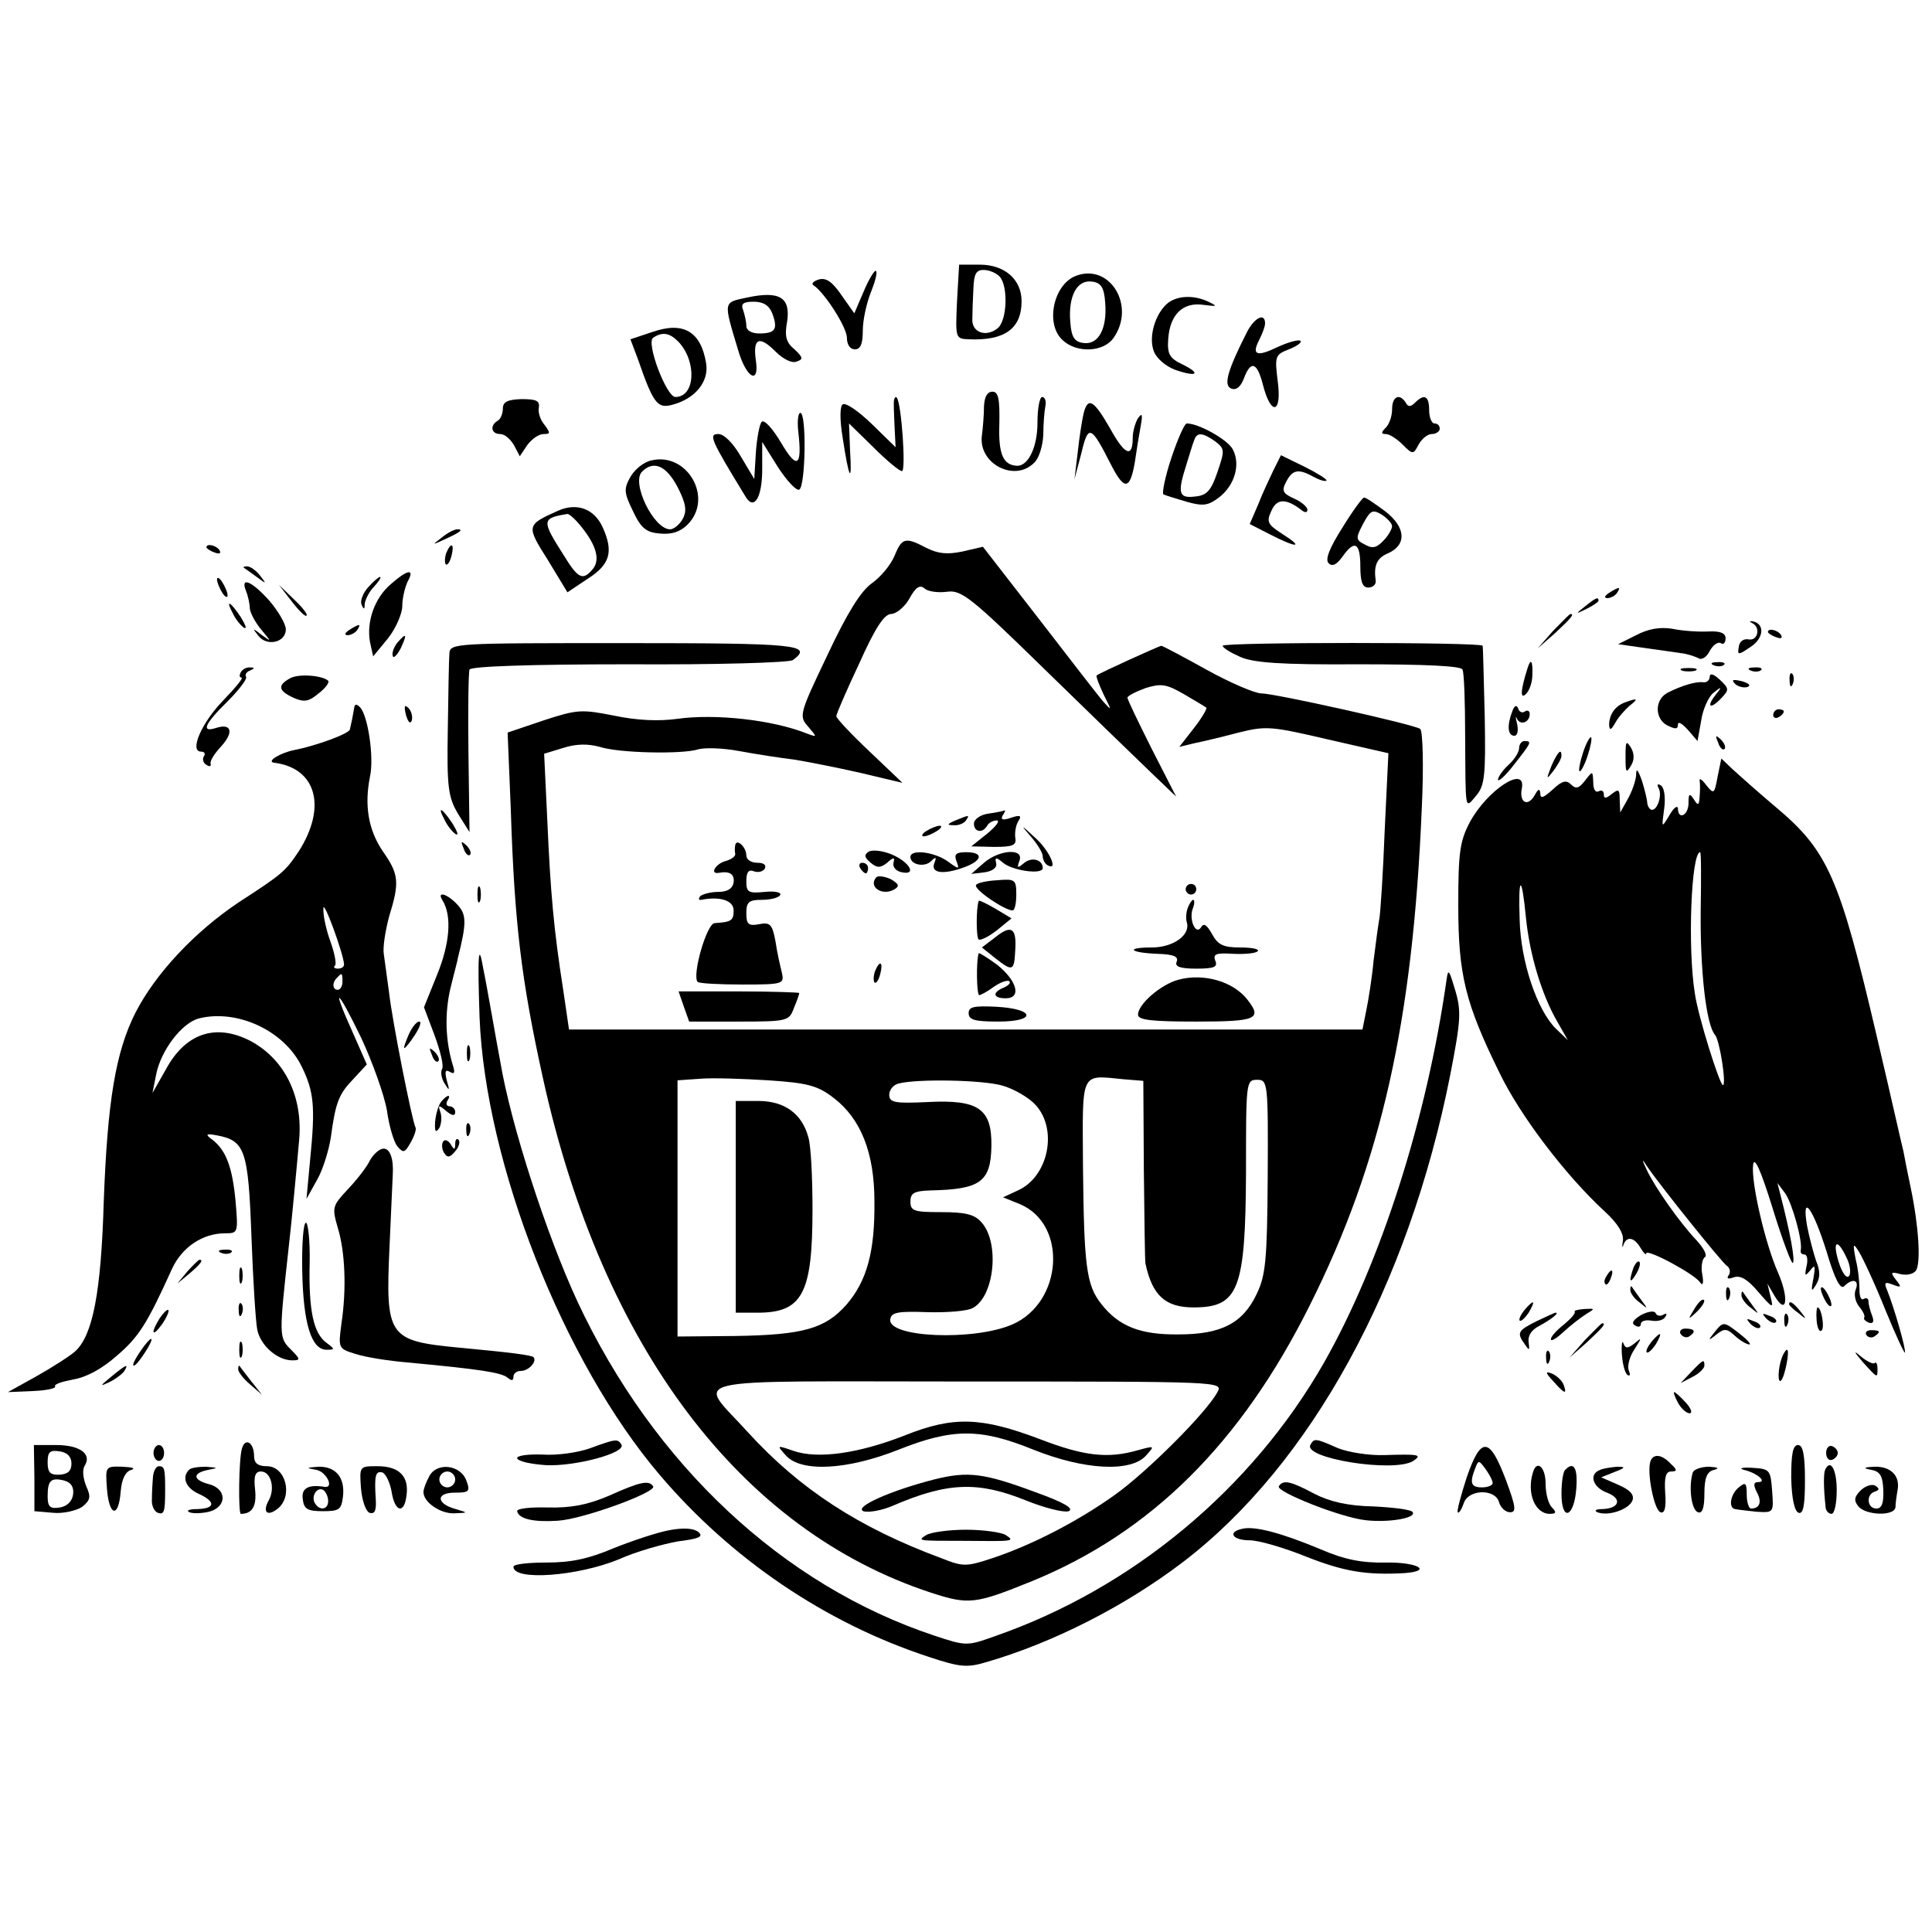 <?xml version="1.0" standalone="no"?>
<!DOCTYPE svg PUBLIC "-//W3C//DTD SVG 20010904//EN"
 "http://www.w3.org/TR/2001/REC-SVG-20010904/DTD/svg10.dtd">
<svg version="1.0" xmlns="http://www.w3.org/2000/svg"
 width="365pt" height="365pt" viewBox="0 0 365 365"
 preserveAspectRatio="xMidYMid meet">
<g transform="translate(0,365) scale(0.1,-0.1)"
fill="#000000" stroke="none">
<path d="M1808 3080 c-3 -69 -3 -70 22 -71 68 -3 100 20 100 72 0 41 -32 69
-79 69 l-39 0 -4 -70z m80 48 c17 -17 15 -83 -3 -98 -22 -18 -50 -8 -48 18 0
12 1 38 2 57 1 27 5 35 19 35 10 0 23 -5 30 -12z"/>
<path d="M1632 3100 l-18 -42 -24 34 c-17 25 -29 34 -43 30 -10 -3 -15 -8 -10
-11 22 -15 63 -80 63 -99 0 -13 6 -22 15 -22 11 0 15 11 15 35 0 20 7 52 15
72 8 20 13 38 10 41 -2 3 -13 -14 -23 -38z"/>
<path d="M2033 3129 c-43 -16 -59 -92 -25 -122 27 -25 78 -22 96 5 42 60 -7
141 -71 117z m55 -51 c4 -49 -13 -80 -41 -76 -17 2 -23 11 -25 40 -4 49 13 80
41 76 17 -2 23 -11 25 -40z"/>
<path d="M1412 3088 c-46 -10 -46 -5 -17 -101 15 -51 40 -65 33 -18 -6 42 6
48 37 17 15 -15 32 -23 40 -19 13 4 12 8 -4 23 -16 13 -19 25 -14 52 7 46 -14
59 -75 46z m47 -30 c11 -30 6 -38 -25 -38 -14 0 -24 6 -24 14 0 8 -3 21 -6 30
-5 12 0 16 20 16 18 0 29 -7 35 -22z"/>
<path d="M2207 3078 c-24 -19 -38 -64 -27 -92 5 -13 22 -28 41 -35 41 -14 49
-7 12 11 -23 11 -28 19 -26 47 3 47 28 71 67 65 25 -3 27 -3 11 5 -28 14 -59
13 -78 -1z"/>
<path d="M2356 3023 c-37 -73 -45 -101 -30 -107 9 -4 18 3 24 19 13 35 25 31
36 -12 15 -59 36 -55 28 6 -6 48 -5 51 21 61 15 6 25 13 22 16 -3 3 -22 -2
-42 -11 -41 -20 -51 -16 -36 13 6 12 11 25 11 31 0 21 -20 11 -34 -16z"/>
<path d="M1233 3023 l-42 -14 14 -37 c29 -84 37 -94 64 -87 44 11 71 44 65 79
-10 60 -43 79 -101 59z m50 -20 c34 -38 30 -103 -7 -103 -17 0 -56 103 -42
112 18 12 32 9 49 -9z"/>
<path d="M1859 2883 c0 -16 -2 -41 -4 -56 -7 -53 62 -89 99 -51 9 8 16 32 17
52 0 20 2 45 4 55 2 9 -1 17 -6 17 -5 0 -9 -22 -9 -49 0 -45 -17 -81 -38 -81
-27 1 -36 22 -34 79 1 48 -2 61 -13 61 -10 0 -15 -10 -16 -27z"/>
<path d="M950 2878 c0 -9 -4 -20 -10 -23 -15 -9 -12 -25 5 -25 8 0 19 -9 26
-21 l11 -21 14 21 c9 12 22 21 31 21 13 0 13 2 2 17 -8 9 -13 24 -11 33 2 13
-5 16 -33 16 -26 -1 -35 -5 -35 -18z"/>
<path d="M1689 2894 c-1 -5 0 -27 1 -49 l2 -40 -45 44 c-25 24 -49 41 -55 37
-5 -3 -6 -27 0 -63 12 -79 18 -89 14 -25 l-2 52 46 -45 c25 -25 49 -45 54 -45
8 0 -1 130 -10 139 -2 2 -4 0 -5 -5z"/>
<path d="M2630 2877 c0 -13 -5 -28 -12 -35 -9 -9 -9 -12 0 -12 7 0 21 -9 32
-20 19 -19 20 -19 30 0 6 11 17 20 25 20 8 0 15 5 15 10 0 6 -4 10 -10 10 -5
0 -10 11 -10 25 0 27 -9 32 -27 14 -8 -8 -13 -8 -17 0 -12 19 -26 12 -26 -12z"/>
<path d="M2047 2868 c-3 -13 -8 -45 -11 -73 l-6 -50 13 49 c13 55 18 53 56
-22 25 -49 36 -48 45 5 3 21 8 52 11 68 4 22 3 26 -5 15 -5 -8 -10 -25 -10
-37 0 -39 -15 -33 -43 18 -31 54 -42 60 -50 27z"/>
<path d="M1508 2836 c8 -68 -2 -74 -32 -23 -16 27 -32 45 -37 40 -4 -4 -9 -30
-11 -58 l-3 -50 -25 42 c-15 26 -32 43 -43 43 -19 0 -14 -11 52 -119 16 -26
31 0 31 52 l0 52 30 -48 c17 -26 35 -45 40 -42 12 7 14 145 2 145 -4 0 -6 -15
-4 -34z"/>
<path d="M2213 2785 c-12 -36 -18 -67 -15 -69 4 -2 24 -8 44 -14 32 -9 41 -7
62 9 29 23 40 62 25 90 -9 18 -64 49 -87 49 -4 0 -17 -29 -29 -65z m83 31 c18
-14 18 -17 4 -58 -12 -35 -20 -44 -42 -46 -31 -4 -34 6 -17 59 6 19 12 40 15
47 5 16 16 15 40 -2z"/>
<path d="M1230 2780 c-14 -3 -31 -17 -39 -31 -13 -23 -12 -30 5 -65 15 -32 25
-40 51 -42 22 -2 38 3 52 17 50 50 -1 138 -69 121z m50 -50 c16 -31 18 -45 10
-60 -6 -11 -17 -20 -24 -20 -31 0 -74 88 -53 109 22 22 46 11 67 -29z"/>
<path d="M2406 2762 c-7 -15 -21 -44 -29 -65 l-16 -37 39 -20 c51 -26 64 -25
23 1 -28 18 -31 23 -21 44 10 23 27 24 56 2 7 -6 12 -6 12 0 0 5 -11 15 -25
21 -22 10 -24 15 -15 32 12 23 23 25 52 9 11 -6 21 -9 24 -7 2 2 -17 14 -41
26 l-45 22 -14 -28z"/>
<path d="M2536 2653 c-24 -38 -33 -60 -26 -67 7 -7 15 -3 26 12 23 33 34 27
34 -18 0 -29 4 -40 15 -40 9 0 15 6 14 13 -4 29 2 43 24 52 35 16 33 49 -6 79
-19 14 -36 26 -40 26 -3 0 -22 -26 -41 -57z m94 3 c0 -5 -7 -18 -16 -27 -13
-14 -21 -16 -35 -8 -18 9 -18 12 -4 39 14 26 18 28 35 18 11 -7 20 -17 20 -22z"/>
<path d="M1054 2685 c-60 -27 -60 -28 -19 -93 l37 -61 39 26 c42 27 48 51 28
96 -16 36 -49 48 -85 32z m45 -31 c28 -35 35 -62 21 -79 -19 -23 -28 -18 -55
26 -42 66 -42 70 7 78 4 0 16 -11 27 -25z"/>
<path d="M834 2634 c-18 -14 -18 -14 6 -3 31 14 36 19 24 19 -6 0 -19 -7 -30
-16z"/>
<path d="M1690 2600 c-7 -17 -26 -40 -43 -52 -21 -15 -47 -57 -84 -136 -53
-111 -54 -115 -36 -135 17 -20 17 -20 -2 -13 -65 26 -173 38 -245 28 -36 -5
-77 -3 -120 6 -61 12 -69 12 -133 -9 l-68 -23 6 -145 c7 -217 20 -323 61 -509
112 -507 373 -853 733 -971 71 -23 83 -22 191 22 225 92 395 261 525 522 135
270 194 535 211 936 4 82 2 149 -3 152 -14 9 -275 67 -300 67 -12 0 -59 20
-104 45 -45 25 -83 45 -85 45 -3 0 -116 -51 -122 -56 -2 -1 4 -17 13 -36 16
-32 16 -32 -2 -12 -10 12 -65 83 -122 157 l-104 134 -39 -9 c-29 -6 -46 -4
-68 7 -40 21 -46 19 -60 -15z m99 -68 c27 4 45 -10 183 -145 84 -82 175 -170
201 -195 l49 -47 -46 90 c-25 50 -46 93 -46 97 0 3 15 11 34 18 29 9 39 8 72
-11 22 -13 41 -24 43 -26 2 -1 -8 -19 -23 -38 l-28 -36 29 7 c15 3 53 12 83
20 52 13 62 12 169 -13 l114 -26 -7 -146 c-3 -80 -8 -155 -10 -166 -2 -11 -7
-47 -11 -80 -3 -33 -10 -76 -14 -95 l-7 -35 -749 0 -750 0 -11 75 c-18 115
-24 184 -30 320 l-6 126 36 11 c25 8 47 8 69 2 37 -12 155 -14 185 -5 12 4 47
3 79 -3 32 -6 78 -13 103 -16 25 -4 81 -15 125 -25 l80 -19 -63 60 c-34 32
-62 62 -62 66 0 4 19 48 43 99 30 67 47 93 60 94 10 0 26 13 35 29 12 22 20
27 29 19 7 -6 26 -8 42 -6z m-213 -957 c50 -39 76 -102 76 -195 1 -94 -14
-150 -53 -195 -40 -45 -81 -57 -210 -59 l-109 -1 0 242 0 242 43 3 c23 2 81 0
129 -3 75 -5 93 -10 124 -34z m585 -136 c1 -93 2 -172 3 -176 13 -61 38 -83
91 -83 85 0 98 33 99 256 0 170 0 174 21 174 20 0 21 -4 20 -183 -1 -159 -4
-187 -21 -222 -26 -55 -67 -76 -147 -76 -72 -1 -113 15 -146 57 -29 36 -33 73
-35 260 -1 183 -6 173 77 165 l37 -3 1 -169z m-267 160 c21 -6 49 -22 62 -36
43 -46 25 -136 -33 -162 l-28 -13 32 -13 c90 -38 81 -185 -14 -227 -73 -32
-238 -25 -231 10 2 13 16 15 70 13 37 -1 76 2 86 8 41 22 51 124 16 162 -13
15 -31 19 -76 19 -51 0 -58 2 -58 20 0 16 7 20 38 21 94 2 114 16 115 84 1 70
-24 88 -120 83 -63 -3 -73 -1 -73 14 0 9 8 19 18 21 34 9 158 7 196 -4z m406
-579 c-20 -38 -134 -152 -195 -195 -70 -50 -158 -95 -231 -119 -48 -16 -55
-16 -95 0 -157 58 -268 131 -365 237 -97 108 -144 97 411 97 483 0 486 0 475
-20z"/>
<path d="M1868 2113 c-16 -2 -28 -11 -28 -19 0 -16 16 -19 25 -4 3 6 12 10 18
10 7 0 -1 -11 -18 -25 l-30 -24 43 -1 c36 0 43 3 40 18 -1 9 1 23 6 31 7 10 3
12 -14 6 -15 -5 -20 -4 -16 4 4 6 6 10 4 10 -2 -1 -15 -4 -30 -6z"/>
<path d="M1805 2100 c-16 -7 -17 -9 -3 -9 9 -1 20 4 23 9 7 11 7 11 -20 0z"/>
<path d="M1750 2080 c-8 -5 -10 -10 -5 -10 6 0 17 5 25 10 8 5 11 10 5 10 -5
0 -17 -5 -25 -10z"/>
<path d="M1948 2069 c12 -14 22 -30 22 -37 0 -6 4 -13 8 -16 23 -14 5 27 -22
51 -28 26 -29 26 -8 2z"/>
<path d="M1389 2053 c-1 -4 -1 -12 0 -16 1 -5 -8 -11 -19 -14 -18 -5 -30 -25
-12 -22 21 4 30 -3 28 -18 -2 -12 -12 -18 -29 -18 -14 0 -29 -4 -34 -8 -4 -5
-3 -8 2 -7 35 7 61 -1 61 -20 0 -19 -4 -22 -36 -24 -15 -1 -43 -99 -32 -111 3
-3 41 -5 85 -5 77 0 79 1 74 23 -3 12 -9 38 -12 59 -6 32 -10 36 -31 32 -20
-4 -24 0 -24 21 0 21 5 25 29 25 17 0 32 4 35 9 3 5 -10 8 -29 6 -31 -3 -35
-1 -35 20 0 17 4 23 14 19 8 -3 17 -1 21 5 3 7 -2 11 -14 11 -12 0 -21 6 -21
14 0 16 -19 33 -21 19z"/>
<path d="M1641 2041 c-9 -6 -8 -11 4 -21 12 -10 18 -10 31 0 12 11 15 11 12 0
-2 -8 5 -16 16 -18 29 -6 14 20 -20 34 -17 7 -36 9 -43 5z"/>
<path d="M1720 2031 c0 -15 27 -20 39 -8 9 9 11 8 6 -4 -7 -19 18 -22 58 -7
34 13 35 28 2 28 -19 0 -23 -4 -18 -17 6 -16 5 -16 -17 0 -26 18 -70 23 -70 8z"/>
<path d="M1859 2020 l-24 -21 25 3 c15 2 24 9 22 17 -3 12 0 12 13 1 18 -15
75 -23 75 -10 0 16 -21 22 -36 9 -12 -10 -13 -9 -8 5 9 24 -38 21 -67 -4z"/>
<path d="M1625 2010 c3 -5 8 -10 11 -10 2 0 4 5 4 10 0 6 -5 10 -11 10 -5 0
-7 -4 -4 -10z"/>
<path d="M1656 1993 c-17 -18 11 -37 34 -23 10 6 8 10 -7 19 -11 5 -23 7 -27
4z"/>
<path d="M1844 1978 c-5 -8 54 -48 69 -48 4 0 7 13 7 30 0 28 -2 30 -36 27
-20 -1 -38 -5 -40 -9z"/>
<path d="M2240 1970 c0 -5 5 -10 10 -10 6 0 10 5 10 10 0 6 -4 10 -10 10 -5 0
-10 -4 -10 -10z"/>
<path d="M1849 1948 c-5 -14 -5 -69 0 -73 4 -2 20 6 35 18 l27 22 -30 18 c-17
10 -32 17 -32 15z"/>
<path d="M2244 1935 c-3 -8 -4 -20 -2 -27 8 -24 -25 -48 -66 -48 -51 0 -42
-10 11 -12 30 -1 40 -5 36 -15 -4 -9 6 -13 37 -13 34 0 41 3 36 15 -5 13 2 15
34 13 22 -1 43 1 46 5 4 4 -11 7 -33 7 -32 0 -42 5 -53 25 -10 18 -16 22 -21
13 -10 -16 -24 16 -15 37 3 8 3 15 0 15 -2 0 -7 -7 -10 -15z"/>
<path d="M1880 1879 l-25 -19 25 -20 c33 -26 36 -25 38 14 3 43 -7 50 -38 25z"/>
<path d="M1849 1849 c-5 -14 -4 -79 1 -79 3 0 16 7 28 16 13 9 26 13 29 10 3
-3 -2 -8 -11 -12 -22 -9 -20 -20 4 -20 31 0 21 34 -17 64 -18 13 -34 23 -34
21z"/>
<path d="M1653 1815 c-3 -9 -3 -18 -1 -21 3 -3 8 4 11 16 6 23 -1 27 -10 5z"/>
<path d="M2226 1799 c-33 -9 -76 -46 -76 -66 0 -10 25 -13 110 -13 114 0 125
5 97 41 -27 35 -83 51 -131 38z"/>
<path d="M1292 1748 l10 -28 94 0 c92 0 95 1 104 26 6 14 10 26 10 28 0 1 -51
3 -114 3 l-114 0 10 -29z"/>
<path d="M1830 1736 c0 -13 12 -16 56 -16 73 0 70 24 -4 28 -42 2 -52 0 -52
-12z"/>
<path d="M1390 1370 l0 -200 41 0 c85 0 104 36 104 195 0 61 -3 122 -8 137
-12 44 -45 68 -94 68 l-43 0 0 -200z"/>
<path d="M1709 938 c-87 -34 -164 -45 -210 -29 -32 11 -32 11 -14 -9 29 -32
116 -27 212 11 103 41 155 41 256 0 95 -38 183 -43 212 -11 17 19 17 19 -16
10 -56 -16 -101 -11 -184 21 -111 42 -164 44 -256 7z"/>
<path d="M1765 855 c-82 -21 -152 -52 -134 -60 9 -3 34 1 55 10 104 45 162 47
253 10 35 -14 71 -23 80 -20 11 5 -10 17 -63 36 -97 36 -127 40 -191 24z"/>
<path d="M1750 750 c-17 -11 -18 -11 70 -11 96 -1 98 -1 80 11 -8 5 -42 10
-75 10 -33 0 -67 -5 -75 -10z"/>
<path d="M390 2616 c0 -2 7 -7 16 -10 8 -3 12 -2 9 4 -6 10 -25 14 -25 6z"/>
<path d="M843 2605 c-3 -9 -3 -18 -1 -21 3 -3 8 4 11 16 6 23 -1 27 -10 5z"/>
<path d="M461 2577 c2 -1 13 -9 24 -17 19 -14 19 -14 6 3 -7 9 -18 17 -24 17
-6 0 -8 -1 -6 -3z"/>
<path d="M739 2547 c-31 -26 -47 -71 -40 -110 l6 -27 28 34 c15 19 27 47 27
61 0 15 5 35 10 46 14 25 1 24 -31 -4z"/>
<path d="M410 2555 c0 -5 5 -17 10 -25 5 -8 10 -10 10 -5 0 6 -5 17 -10 25 -5
8 -10 11 -10 5z"/>
<path d="M696 2541 c-10 -11 -16 -26 -13 -33 4 -10 6 -10 6 1 1 8 8 23 18 33
9 10 14 18 11 18 -3 0 -13 -9 -22 -19z"/>
<path d="M465 2533 c4 -10 7 -25 7 -33 1 -8 10 -26 22 -40 19 -23 19 -23 1
-10 -18 14 -19 14 -7 -1 16 -21 52 -13 52 12 0 10 -14 34 -31 54 -33 37 -56
47 -44 18z"/>
<path d="M551 2514 c13 -17 26 -30 28 -27 3 2 -8 16 -24 31 l-28 27 24 -31z"/>
<path d="M3040 2530 c-9 -6 -10 -10 -3 -10 6 0 15 5 18 10 8 12 4 12 -15 0z"/>
<path d="M2994 2504 c-18 -14 -18 -15 4 -4 12 6 22 13 22 15 0 8 -5 6 -26 -11z"/>
<path d="M440 2491 c5 -11 15 -23 21 -27 6 -3 3 5 -6 20 -20 30 -30 35 -15 7z"/>
<path d="M2934 2458 l-29 -33 33 29 c30 28 37 36 29 36 -2 0 -16 -15 -33 -32z"/>
<path d="M3310 2473 c17 -8 11 -34 -6 -31 -10 2 -18 -4 -19 -14 -3 -16 -1 -16
21 -1 26 16 29 44 6 49 -7 1 -8 0 -2 -3z"/>
<path d="M660 2460 c-9 -6 -10 -10 -3 -10 6 0 15 5 18 10 8 12 4 12 -15 0z"/>
<path d="M3091 2450 l-34 -17 49 -7 c27 -4 58 -8 70 -10 11 -1 25 -6 32 -9 6
-5 16 1 22 13 6 11 15 18 21 15 5 -4 9 1 9 9 0 10 -10 14 -32 13 -18 -1 -49 1
-68 5 -24 4 -46 0 -69 -12z"/>
<path d="M3340 2456 c0 -2 7 -7 16 -10 8 -3 12 -2 9 4 -6 10 -25 14 -25 6z"/>
<path d="M750 2435 c-6 -8 -10 -19 -8 -24 1 -6 8 1 15 14 13 28 11 31 -7 10z"/>
<path d="M849 2415 c-1 -11 -2 -76 -3 -143 -2 -110 1 -128 19 -159 l22 -35 -2
149 c-1 81 0 153 2 158 2 6 111 10 301 10 163 -1 303 3 310 8 39 29 9 32 -318
32 -323 0 -330 0 -331 -20z"/>
<path d="M2310 2430 c0 -4 15 -13 33 -21 25 -11 75 -15 224 -14 124 0 194 -3
196 -10 3 -5 5 -62 5 -125 1 -145 -1 -139 21 -113 16 19 18 38 16 150 -2 70
-3 130 -4 133 -1 7 -491 7 -491 0z"/>
<path d="M2886 2388 c-14 -44 -14 -60 -3 -49 7 7 12 23 12 36 1 27 -3 32 -9
13z"/>
<path d="M3238 2393 c7 -3 16 -2 19 1 4 3 -2 6 -13 5 -11 0 -14 -3 -6 -6z"/>
<path d="M455 2380 c-3 -5 -3 -10 1 -10 5 0 -11 -19 -34 -43 -41 -42 -65 -97
-42 -97 6 0 9 -4 5 -9 -3 -5 -1 -13 5 -16 6 -4 9 -3 8 2 -2 5 7 19 19 32 25
27 21 45 -8 36 -30 -10 -23 7 21 50 21 21 37 42 35 46 -3 4 1 10 7 12 9 4 10
6 1 6 -6 1 -15 -3 -18 -9z"/>
<path d="M3178 2383 c6 -2 18 -2 25 0 6 3 1 5 -13 5 -14 0 -19 -2 -12 -5z"/>
<path d="M3308 2383 c7 -3 16 -2 19 1 4 3 -2 6 -13 5 -11 0 -14 -3 -6 -6z"/>
<path d="M547 2368 c-23 -13 -21 -23 7 -36 20 -9 29 -8 48 8 13 10 21 21 18
24 -11 10 -57 14 -73 4z"/>
<path d="M3230 2371 c0 -6 -6 -11 -12 -10 -13 2 -41 -6 -68 -20 -24 -13 -24
-48 -1 -61 16 -8 21 -8 21 1 0 7 8 2 19 -10 l18 -21 7 39 c3 21 14 45 23 52
16 13 17 12 4 -4 -18 -23 -10 -28 11 -6 15 16 15 18 -3 35 -12 11 -19 13 -19
5z"/>
<path d="M3381 2364 c0 -11 3 -14 6 -6 3 7 2 16 -1 19 -3 4 -6 -2 -5 -13z"/>
<path d="M3278 2358 c5 -5 16 -8 23 -6 8 3 3 7 -10 11 -17 4 -21 3 -13 -5z"/>
<path d="M3070 2323 c-19 -7 -30 -23 -30 -43 1 -11 4 -9 12 5 6 11 19 25 27
32 17 13 15 15 -9 6z"/>
<path d="M669 2312 c-1 -7 -3 -16 -4 -22 -1 -5 -3 -14 -4 -18 -1 -8 -64 -31
-105 -39 -26 -5 -54 -22 -38 -24 80 -10 100 -84 46 -168 -25 -37 -30 -42 -112
-95 -84 -56 -158 -135 -196 -209 -38 -75 -53 -169 -60 -357 -5 -173 -21 -253
-54 -283 -10 -9 -43 -30 -73 -47 l-54 -30 47 2 c25 1 45 5 42 9 -2 4 14 9 35
13 24 4 54 20 82 45 41 35 57 60 104 164 19 41 58 67 100 67 25 0 25 1 20 61
-6 64 -18 96 -44 116 -14 10 -12 12 9 8 53 -10 59 -28 65 -190 3 -83 8 -162
11 -177 6 -30 38 -58 66 -58 16 0 16 2 -3 21 -22 22 -22 25 -4 189 6 51 16
159 20 205 8 84 -28 155 -93 189 -65 33 -122 14 -159 -55 l-25 -44 7 35 c9 46
49 98 81 106 72 18 161 -23 194 -91 23 -47 26 -75 16 -175 l-7 -75 20 36 c11
19 22 55 26 80 9 67 15 82 43 111 l25 27 -26 59 c-42 93 -31 87 15 -8 22 -47
44 -109 49 -138 4 -29 13 -60 20 -68 11 -13 14 -12 25 8 7 12 11 25 9 28 -6
10 -44 201 -50 255 -4 28 -8 60 -10 73 -2 12 3 44 10 70 20 65 19 80 -12 124
-27 40 -35 86 -24 141 8 36 -4 116 -19 131 -7 7 -10 6 -11 -2z m-19 -484 c0
-5 -5 -8 -12 -8 -6 0 -9 3 -5 6 3 3 -1 24 -9 46 -8 22 -14 50 -13 62 0 18 38
-86 39 -106z m-3 -33 c0 -8 -4 -15 -9 -15 -10 0 -11 14 -1 23 9 10 10 9 10 -8z"/>
<path d="M767 2299 c4 -13 8 -18 11 -10 2 7 -1 18 -6 23 -8 8 -9 4 -5 -13z"/>
<path d="M2857 2306 c-10 -26 -9 -46 4 -46 6 0 8 10 5 23 -3 12 -3 16 0 9 6
-13 24 -7 24 9 0 6 -4 8 -9 5 -5 -4 -11 -1 -13 6 -3 7 -7 5 -11 -6z"/>
<path d="M3350 2299 c0 -5 5 -7 10 -4 6 3 10 8 10 11 0 2 -4 4 -10 4 -5 0 -10
-5 -10 -11z"/>
<path d="M2991 2229 c-6 -18 -9 -34 -7 -36 2 -2 9 10 15 28 6 18 9 34 7 36 -2
2 -9 -10 -15 -28z"/>
<path d="M3246 2247 c3 -10 9 -15 12 -12 3 3 0 11 -7 18 -10 9 -11 8 -5 -6z"/>
<path d="M2870 2237 c0 -8 -9 -22 -20 -32 -11 -10 -20 -23 -20 -28 0 -5 14 7
30 28 33 42 35 45 20 45 -5 0 -10 -6 -10 -13z"/>
<path d="M3071 2220 c0 -29 1 -32 10 -17 7 11 7 23 0 35 -9 14 -10 11 -10 -18z"/>
<path d="M2931 2203 c-10 -26 -10 -27 4 -9 8 11 15 23 15 28 0 15 -7 8 -19
-19z"/>
<path d="M3245 2183 c-6 -33 -7 -34 -21 -17 -8 11 -14 15 -13 9 1 -5 1 -19 0
-30 -1 -17 -3 -18 -11 -5 -8 12 -10 11 -10 -7 0 -24 -20 -33 -20 -10 -1 6 -8
1 -16 -13 -15 -25 -15 -25 -10 12 3 22 0 40 -6 44 -6 4 -8 2 -5 -4 8 -12 -1
-42 -12 -42 -4 0 -8 6 -9 13 0 6 -5 26 -10 42 -8 22 -11 25 -11 10 -1 -11 -8
-31 -16 -45 l-14 -25 -1 24 c0 20 -2 21 -15 11 -11 -9 -15 -9 -15 -1 0 7 -4 9
-10 6 -6 -3 -10 4 -10 17 -1 22 -1 22 -15 4 -12 -16 -18 -17 -27 -8 -9 9 -17
7 -35 -10 -17 -15 -23 -18 -23 -7 -1 10 -4 9 -11 -4 -13 -22 -29 -13 -24 13 9
46 -65 -2 -98 -63 -19 -36 -22 -57 -22 -157 0 -131 13 -185 78 -317 39 -81
125 -194 199 -262 25 -23 36 -42 34 -55 -2 -12 -1 -15 1 -8 6 17 20 15 32 -5
6 -10 11 -15 11 -11 0 10 92 -39 102 -55 5 -7 7 -1 4 15 -3 15 0 30 5 33 5 4
-3 18 -17 33 -31 33 -77 98 -93 132 -10 21 -9 22 1 6 26 -38 141 -181 150
-187 6 -4 8 -12 4 -18 -5 -7 -1 -8 10 -4 12 4 26 -4 46 -28 27 -31 29 -32 23
-9 l-6 25 14 -24 c23 -38 27 -3 6 45 -24 54 -51 170 -47 203 2 18 14 -8 37
-82 18 -59 36 -106 38 -103 5 4 -5 58 -24 131 l-5 20 15 -20 c13 -19 33 -90
29 -107 -1 -5 2 -8 7 -8 5 0 7 -10 4 -22 -4 -19 -3 -20 7 -8 9 12 10 9 6 -15
-5 -25 -4 -27 5 -12 8 13 8 26 0 45 -5 15 -13 45 -17 66 -11 64 11 34 37 -49
15 -51 26 -72 33 -65 16 16 29 12 22 -6 -4 -9 -1 -23 6 -32 7 -8 12 -18 10
-21 -2 -3 2 -7 9 -10 8 -2 10 2 6 13 -4 10 -7 22 -7 27 0 6 -4 8 -9 5 -5 -3
-8 4 -8 17 0 12 -2 38 -7 57 -6 31 -5 33 6 15 7 -11 30 -60 50 -110 20 -49 37
-85 37 -80 1 10 -21 86 -34 118 -6 14 -4 16 11 10 16 -6 17 -5 6 9 -11 14 -10
16 8 11 13 -3 25 0 30 7 9 15 5 83 -10 155 -6 28 -12 59 -14 70 -3 11 -25 110
-51 220 -70 299 -92 348 -191 431 -32 27 -68 59 -80 70 l-22 21 -7 -34z m-32
-255 c-1 -111 10 -213 27 -233 9 -10 22 -95 15 -95 -6 0 -47 130 -53 173 -14
86 -7 267 10 267 2 0 2 -51 1 -112z m-330 -13 c7 -68 29 -143 59 -195 l20 -35
-22 21 c-36 35 -67 127 -69 206 -3 86 4 87 12 3z m606 -642 c7 -14 8 -30 4
-34 -5 -5 -13 7 -19 26 -13 41 -3 47 15 8z"/>
<path d="M840 2101 c5 -11 15 -23 21 -27 6 -3 3 5 -6 20 -20 30 -30 35 -15 7z"/>
<path d="M876 2047 c3 -10 9 -15 12 -12 3 3 0 11 -7 18 -10 9 -11 8 -5 -6z"/>
<path d="M902 1960 c0 -14 2 -19 5 -12 2 6 2 18 0 25 -3 6 -5 1 -5 -13z"/>
<path d="M836 1949 c18 -29 14 -81 -10 -140 l-25 -62 20 -53 c11 -30 18 -58
14 -64 -3 -5 -1 -18 5 -27 9 -15 10 -14 4 6 -4 17 -3 21 6 16 8 -5 10 -2 6 11
-15 48 -16 100 -5 147 7 29 14 54 14 57 17 67 16 82 0 100 -19 21 -41 28 -29
9z"/>
<path d="M906 1728 c11 -276 158 -650 340 -864 135 -159 313 -280 508 -344 60
-20 73 -21 110 -10 127 37 262 106 371 189 241 184 426 521 505 921 20 103 21
120 9 160 -11 37 -13 41 -16 20 -37 -262 -124 -535 -232 -725 -136 -238 -362
-426 -621 -516 -53 -19 -55 -19 -115 1 -286 95 -530 323 -674 631 -58 125
-126 334 -146 454 -6 31 -26 147 -32 175 -9 53 -11 27 -7 -92z"/>
<path d="M772 1695 c-6 -14 -10 -25 -8 -25 2 0 11 11 20 25 9 14 13 25 8 25
-5 0 -14 -11 -20 -25z"/>
<path d="M882 1660 c0 -14 2 -19 5 -12 2 6 2 18 0 25 -3 6 -5 1 -5 -13z"/>
<path d="M816 1657 c3 -10 9 -15 12 -12 3 3 0 11 -7 18 -10 9 -11 8 -5 -6z"/>
<path d="M833 1568 c-5 -7 -10 -24 -11 -38 -1 -18 1 -21 8 -11 4 8 5 21 2 30
-5 14 -3 14 11 2 11 -9 17 -10 17 -2 0 6 -5 11 -11 11 -5 0 -7 5 -4 10 9 14
-1 12 -12 -2z"/>
<path d="M881 1514 c0 -11 3 -14 6 -6 3 7 2 16 -1 19 -3 4 -6 -2 -5 -13z"/>
<path d="M837 1493 c-3 -5 -2 -15 2 -21 6 -10 11 -9 21 3 7 8 10 18 6 22 -3 3
-6 0 -6 -8 0 -12 -2 -12 -9 0 -5 7 -11 9 -14 4z"/>
<path d="M699 1458 c-6 -13 -25 -37 -42 -55 -29 -31 -30 -34 -19 -72 14 -45
17 -116 7 -182 -6 -46 -6 -47 27 -57 18 -6 62 -13 98 -16 139 -13 175 -19 188
-28 8 -7 12 -7 12 1 0 6 6 11 14 11 15 0 31 18 24 26 -5 4 -44 9 -141 18 -134
13 -139 20 -131 193 3 70 6 130 6 133 2 30 -5 50 -17 50 -8 0 -19 -10 -26 -22z"/>
<path d="M571 1248 c2 -98 17 -148 46 -148 16 0 16 1 0 13 -25 18 -34 62 -32
150 1 42 -3 77 -7 77 -5 0 -8 -42 -7 -92z"/>
<path d="M418 1283 c7 -3 16 -2 19 1 4 3 -2 6 -13 5 -11 0 -14 -3 -6 -6z"/>
<path d="M354 1248 l-19 -23 23 19 c21 18 27 26 19 26 -2 0 -12 -10 -23 -22z"/>
<path d="M3086 1255 c-9 -26 -7 -32 5 -12 6 10 9 21 6 23 -2 3 -7 -2 -11 -11z"/>
<path d="M452 1240 c0 -14 2 -19 5 -12 2 6 2 18 0 25 -3 6 -5 1 -5 -13z"/>
<path d="M3035 1239 c-4 -6 -5 -12 -2 -15 2 -3 7 2 10 11 7 17 1 20 -8 4z"/>
<path d="M3080 1213 c0 -6 8 -17 18 -24 16 -13 16 -13 2 6 -8 11 -16 22 -17
24 -2 2 -3 0 -3 -6z"/>
<path d="M3261 1204 c0 -11 3 -14 6 -6 3 7 2 16 -1 19 -3 4 -6 -2 -5 -13z"/>
<path d="M3440 1215 c0 -5 5 -17 10 -25 5 -8 10 -10 10 -5 0 6 -5 17 -10 25
-5 8 -10 11 -10 5z"/>
<path d="M3290 1203 c0 -6 8 -17 18 -24 16 -13 16 -13 2 6 -8 11 -16 22 -17
24 -2 2 -3 0 -3 -6z"/>
<path d="M3201 1177 c-13 -21 -12 -21 5 -5 10 10 16 20 13 22 -3 3 -11 -5 -18
-17z"/>
<path d="M451 1174 c0 -11 3 -14 6 -6 3 7 2 16 -1 19 -3 4 -6 -2 -5 -13z"/>
<path d="M2880 1175 c-7 -9 -11 -17 -9 -20 3 -2 10 5 17 15 14 24 10 26 -8 5z"/>
<path d="M3380 1186 c0 -2 8 -10 18 -17 15 -13 16 -12 3 4 -13 16 -21 21 -21
13z"/>
<path d="M302 1160 c-18 -29 -15 -38 4 -12 9 13 14 25 12 27 -2 2 -9 -5 -16
-15z"/>
<path d="M2975 1172 c2 -3 -7 -13 -20 -24 -14 -11 -25 -23 -25 -28 0 -5 10 1
23 13 13 12 32 27 43 34 18 11 18 11 -3 10 -12 -1 -20 -3 -18 -5z"/>
<path d="M3101 1166 c-15 -9 -20 -16 -12 -20 6 -4 11 -3 11 3 0 5 9 8 20 6 11
-2 23 1 26 7 4 6 3 8 -4 4 -5 -3 -12 -2 -14 3 -2 5 -13 4 -27 -3z"/>
<path d="M3432 1156 c1 -14 5 -23 9 -20 7 4 0 44 -7 44 -2 0 -3 -11 -2 -24z"/>
<path d="M2903 1154 c-36 -18 -38 -22 -22 -44 8 -12 9 -12 7 4 -2 13 6 24 20
31 22 12 39 25 31 25 -2 0 -19 -8 -36 -16z"/>
<path d="M3337 1159 c7 -7 15 -10 18 -7 3 3 -2 9 -12 12 -14 6 -15 5 -6 -5z"/>
<path d="M3371 1154 c0 -11 3 -14 6 -6 3 7 2 16 -1 19 -3 4 -6 -2 -5 -13z"/>
<path d="M3307 1149 c7 -7 15 -10 18 -7 3 3 -2 9 -12 12 -14 6 -15 5 -6 -5z"/>
<path d="M2994 1118 l-29 -33 33 29 c30 28 37 36 29 36 -2 0 -16 -15 -33 -32z"/>
<path d="M3239 1133 c-13 -16 -12 -17 4 -4 15 12 20 11 35 -3 10 -9 22 -16 27
-16 4 0 -4 9 -18 20 -31 24 -31 24 -48 3z"/>
<path d="M3175 1130 c4 -6 11 -8 16 -5 14 9 11 15 -7 15 -8 0 -12 -5 -9 -10z"/>
<path d="M3526 1128 c3 -5 10 -6 15 -3 13 9 11 12 -6 12 -8 0 -12 -4 -9 -9z"/>
<path d="M3120 1115 c-7 -9 -11 -17 -9 -20 3 -2 10 5 17 15 14 24 10 26 -8 5z"/>
<path d="M273 1108 c-15 -20 -25 -38 -20 -38 3 0 12 11 21 25 17 26 16 35 -1
13z"/>
<path d="M452 1100 c0 -14 2 -19 5 -12 2 6 2 18 0 25 -3 6 -5 1 -5 -13z"/>
<path d="M3064 1093 c1 -17 5 -35 10 -40 5 -4 7 -1 3 8 -3 9 2 27 11 40 14 22
14 23 0 11 -13 -10 -17 -10 -21 0 -2 7 -4 -1 -3 -19z"/>
<path d="M2921 1084 c0 -11 3 -14 6 -6 3 7 2 16 -1 19 -3 4 -6 -2 -5 -13z"/>
<path d="M3366 1084 c-7 -19 -8 -49 -1 -42 7 7 17 58 11 58 -2 0 -7 -7 -10
-16z"/>
<path d="M3519 1077 c29 -32 28 -31 28 -12 0 8 -3 13 -5 10 -3 -3 -15 3 -26
12 -15 13 -14 10 3 -10z"/>
<path d="M3195 1058 l-20 -21 23 12 c12 6 22 16 22 21 0 13 -2 12 -25 -12z"/>
<path d="M210 1049 c-22 -18 -22 -19 -3 -10 12 6 25 16 28 21 9 15 3 12 -25
-11z"/>
<path d="M450 1063 c0 -5 10 -18 23 -29 l22 -19 -20 25 c-11 14 -21 27 -22 29
-2 2 -3 0 -3 -6z"/>
<path d="M2935 1040 c21 -24 26 -25 19 -6 -3 8 -13 17 -22 21 -13 5 -13 2 3
-15z"/>
<path d="M3170 1000 c6 -11 16 -20 22 -20 6 0 3 9 -7 20 -10 11 -20 20 -22 20
-2 0 1 -9 7 -20z"/>
<path d="M457 913 c-6 -20 -7 -123 -2 -123 22 0 30 15 27 45 -3 26 0 35 11 35
19 0 27 -32 15 -54 -13 -23 -3 -32 17 -16 29 24 15 80 -21 80 -17 0 -24 6 -24
19 0 26 -17 36 -23 14z"/>
<path d="M1115 914 c-22 -8 -62 -14 -90 -12 -28 1 -49 -2 -48 -7 2 -6 26 -11
54 -13 54 -3 153 23 143 39 -7 11 -10 11 -59 -7z"/>
<path d="M2476 921 c-17 -26 158 -54 194 -31 18 12 10 13 -55 11 -27 -1 -67 5
-87 13 -43 19 -45 19 -52 7z"/>
<path d="M65 858 l0 -63 35 -3 c19 -2 44 4 55 11 16 13 17 19 8 39 -6 15 -8
31 -3 39 14 22 -9 39 -54 39 l-42 0 1 -62z m70 27 c0 -14 -7 -20 -22 -21 -18
-1 -23 4 -23 23 0 20 4 24 23 21 14 -2 22 -10 22 -23z m3 -59 c-2 -13 -12 -22
-25 -24 -18 -3 -23 1 -23 21 0 30 6 36 31 30 14 -4 19 -13 17 -27z"/>
<path d="M290 905 c0 -8 5 -15 10 -15 6 0 10 7 10 15 0 8 -4 15 -10 15 -5 0
-10 -7 -10 -15z"/>
<path d="M2771 859 c-11 -34 -19 -64 -17 -66 2 -3 7 5 11 16 8 28 60 29 67 3
3 -10 12 -19 21 -19 12 0 11 10 -8 61 -31 82 -47 83 -74 5z m49 -11 c0 -4 -9
-8 -20 -8 -21 0 -24 8 -13 36 6 16 7 16 20 -2 7 -10 13 -21 13 -26z"/>
<path d="M3384 858 c1 -39 6 -63 14 -66 9 -3 12 15 12 62 0 48 -4 66 -13 66
-10 0 -13 -17 -13 -62z"/>
<path d="M3450 905 c0 -9 5 -15 11 -13 6 2 11 8 11 13 0 5 -5 11 -11 13 -6 2
-11 -4 -11 -13z"/>
<path d="M3118 889 c-7 -21 7 -92 19 -96 8 -3 11 9 9 36 -2 30 1 41 11 41 12
0 12 3 -1 15 -17 18 -33 19 -38 4z"/>
<path d="M202 838 c4 -53 22 -57 26 -6 2 24 9 38 20 41 9 3 2 5 -16 6 -33 1
-33 1 -30 -41z"/>
<path d="M289 860 c-1 -11 -2 -30 -2 -42 -1 -12 4 -23 11 -26 12 -4 14 1 14
43 0 40 -1 45 -12 45 -5 0 -10 -9 -11 -20z"/>
<path d="M357 873 c-14 -14 -6 -34 18 -45 33 -15 32 -28 -2 -29 -16 0 -22 -3
-15 -6 7 -3 24 -2 37 1 34 9 34 43 0 52 -31 8 -32 21 -2 27 20 4 20 4 -4 6
-14 0 -29 -2 -32 -6z"/>
<path d="M598 873 c19 -4 34 -35 15 -32 -31 5 -44 -3 -41 -23 2 -19 9 -23 38
-23 31 0 35 3 38 28 4 36 -14 57 -47 56 -23 -2 -24 -2 -3 -6z m22 -59 c0 -16
-16 -19 -25 -4 -8 13 4 32 16 25 5 -4 9 -13 9 -21z"/>
<path d="M682 838 c2 -23 9 -43 16 -46 10 -3 13 4 12 24 -3 46 -1 56 13 52 6
-3 14 -19 17 -37 6 -38 24 -42 28 -6 5 36 -14 55 -55 55 -34 0 -34 0 -31 -42z"/>
<path d="M811 861 c-6 -11 -11 -24 -11 -30 0 -19 32 -41 58 -40 27 1 27 1 3 8
-37 10 -38 31 -2 31 27 0 30 2 22 23 -11 30 -56 35 -70 8z m49 -6 c0 -8 -7
-15 -15 -15 -8 0 -15 7 -15 15 0 8 7 15 15 15 8 0 15 -7 15 -15z"/>
<path d="M2896 868 c-12 -39 4 -78 32 -78 12 0 13 3 4 12 -7 7 -12 27 -12 45
0 32 -17 46 -24 21z"/>
<path d="M2957 873 c-4 -3 -7 -24 -7 -45 0 -54 24 -45 28 10 3 39 -5 52 -21
35z"/>
<path d="M3023 873 c-22 -8 -14 -33 13 -43 29 -11 24 -30 -9 -31 -12 0 -16 -3
-9 -6 20 -8 59 5 66 22 4 11 -4 20 -27 30 l-32 14 25 10 c21 8 22 10 5 10 -11
-1 -26 -3 -32 -6z"/>
<path d="M3198 868 c-8 -26 -3 -71 10 -75 8 -3 12 8 12 35 0 30 5 42 18 45 11
3 8 5 -9 6 -15 0 -29 -5 -31 -11z"/>
<path d="M3295 873 c25 -6 44 -23 27 -23 -9 0 -10 -5 -3 -19 10 -18 6 -31 -11
-31 -4 0 -8 12 -8 26 0 22 -2 25 -15 14 -16 -13 -20 -39 -7 -41 4 -1 22 -3 40
-5 33 -2 33 -2 30 39 -3 40 -4 42 -38 44 -19 1 -26 -1 -15 -4z"/>
<path d="M3448 873 c-3 -7 -3 -35 1 -70 0 -7 6 -13 11 -13 6 0 10 20 10 45 0
39 -12 60 -22 38z"/>
<path d="M3536 873 c16 -3 21 -12 22 -38 1 -25 -3 -35 -13 -35 -18 0 -20 27
-3 32 9 3 9 6 1 11 -6 4 -19 0 -28 -9 -12 -12 -13 -19 -4 -30 14 -17 69 -19
70 -1 0 6 2 21 4 32 5 27 -13 45 -44 44 -21 -1 -22 -3 -5 -6z"/>
<path d="M1150 824 c-40 -17 -71 -23 -115 -22 -33 1 -59 -2 -58 -7 3 -15 32
-21 77 -18 48 3 187 54 180 65 -8 12 -24 9 -84 -18z"/>
<path d="M2416 842 c-6 -10 117 -59 164 -64 43 -5 96 4 89 15 -2 5 -35 9 -74
11 -49 1 -83 9 -112 24 -45 24 -59 27 -67 14z"/>
<path d="M1264 759 c-22 -4 -70 -20 -105 -34 -47 -20 -80 -27 -126 -27 -35 0
-63 -3 -63 -8 0 -27 121 -18 199 14 33 15 84 29 112 34 40 5 49 9 38 18 -9 7
-29 8 -55 3z"/>
<path d="M2348 762 c-30 -6 -20 -22 13 -22 17 0 65 -14 107 -31 71 -28 113
-35 185 -31 55 4 25 21 -35 20 -46 -1 -79 6 -123 25 -74 31 -124 44 -147 39z"/>
</g>
</svg>
